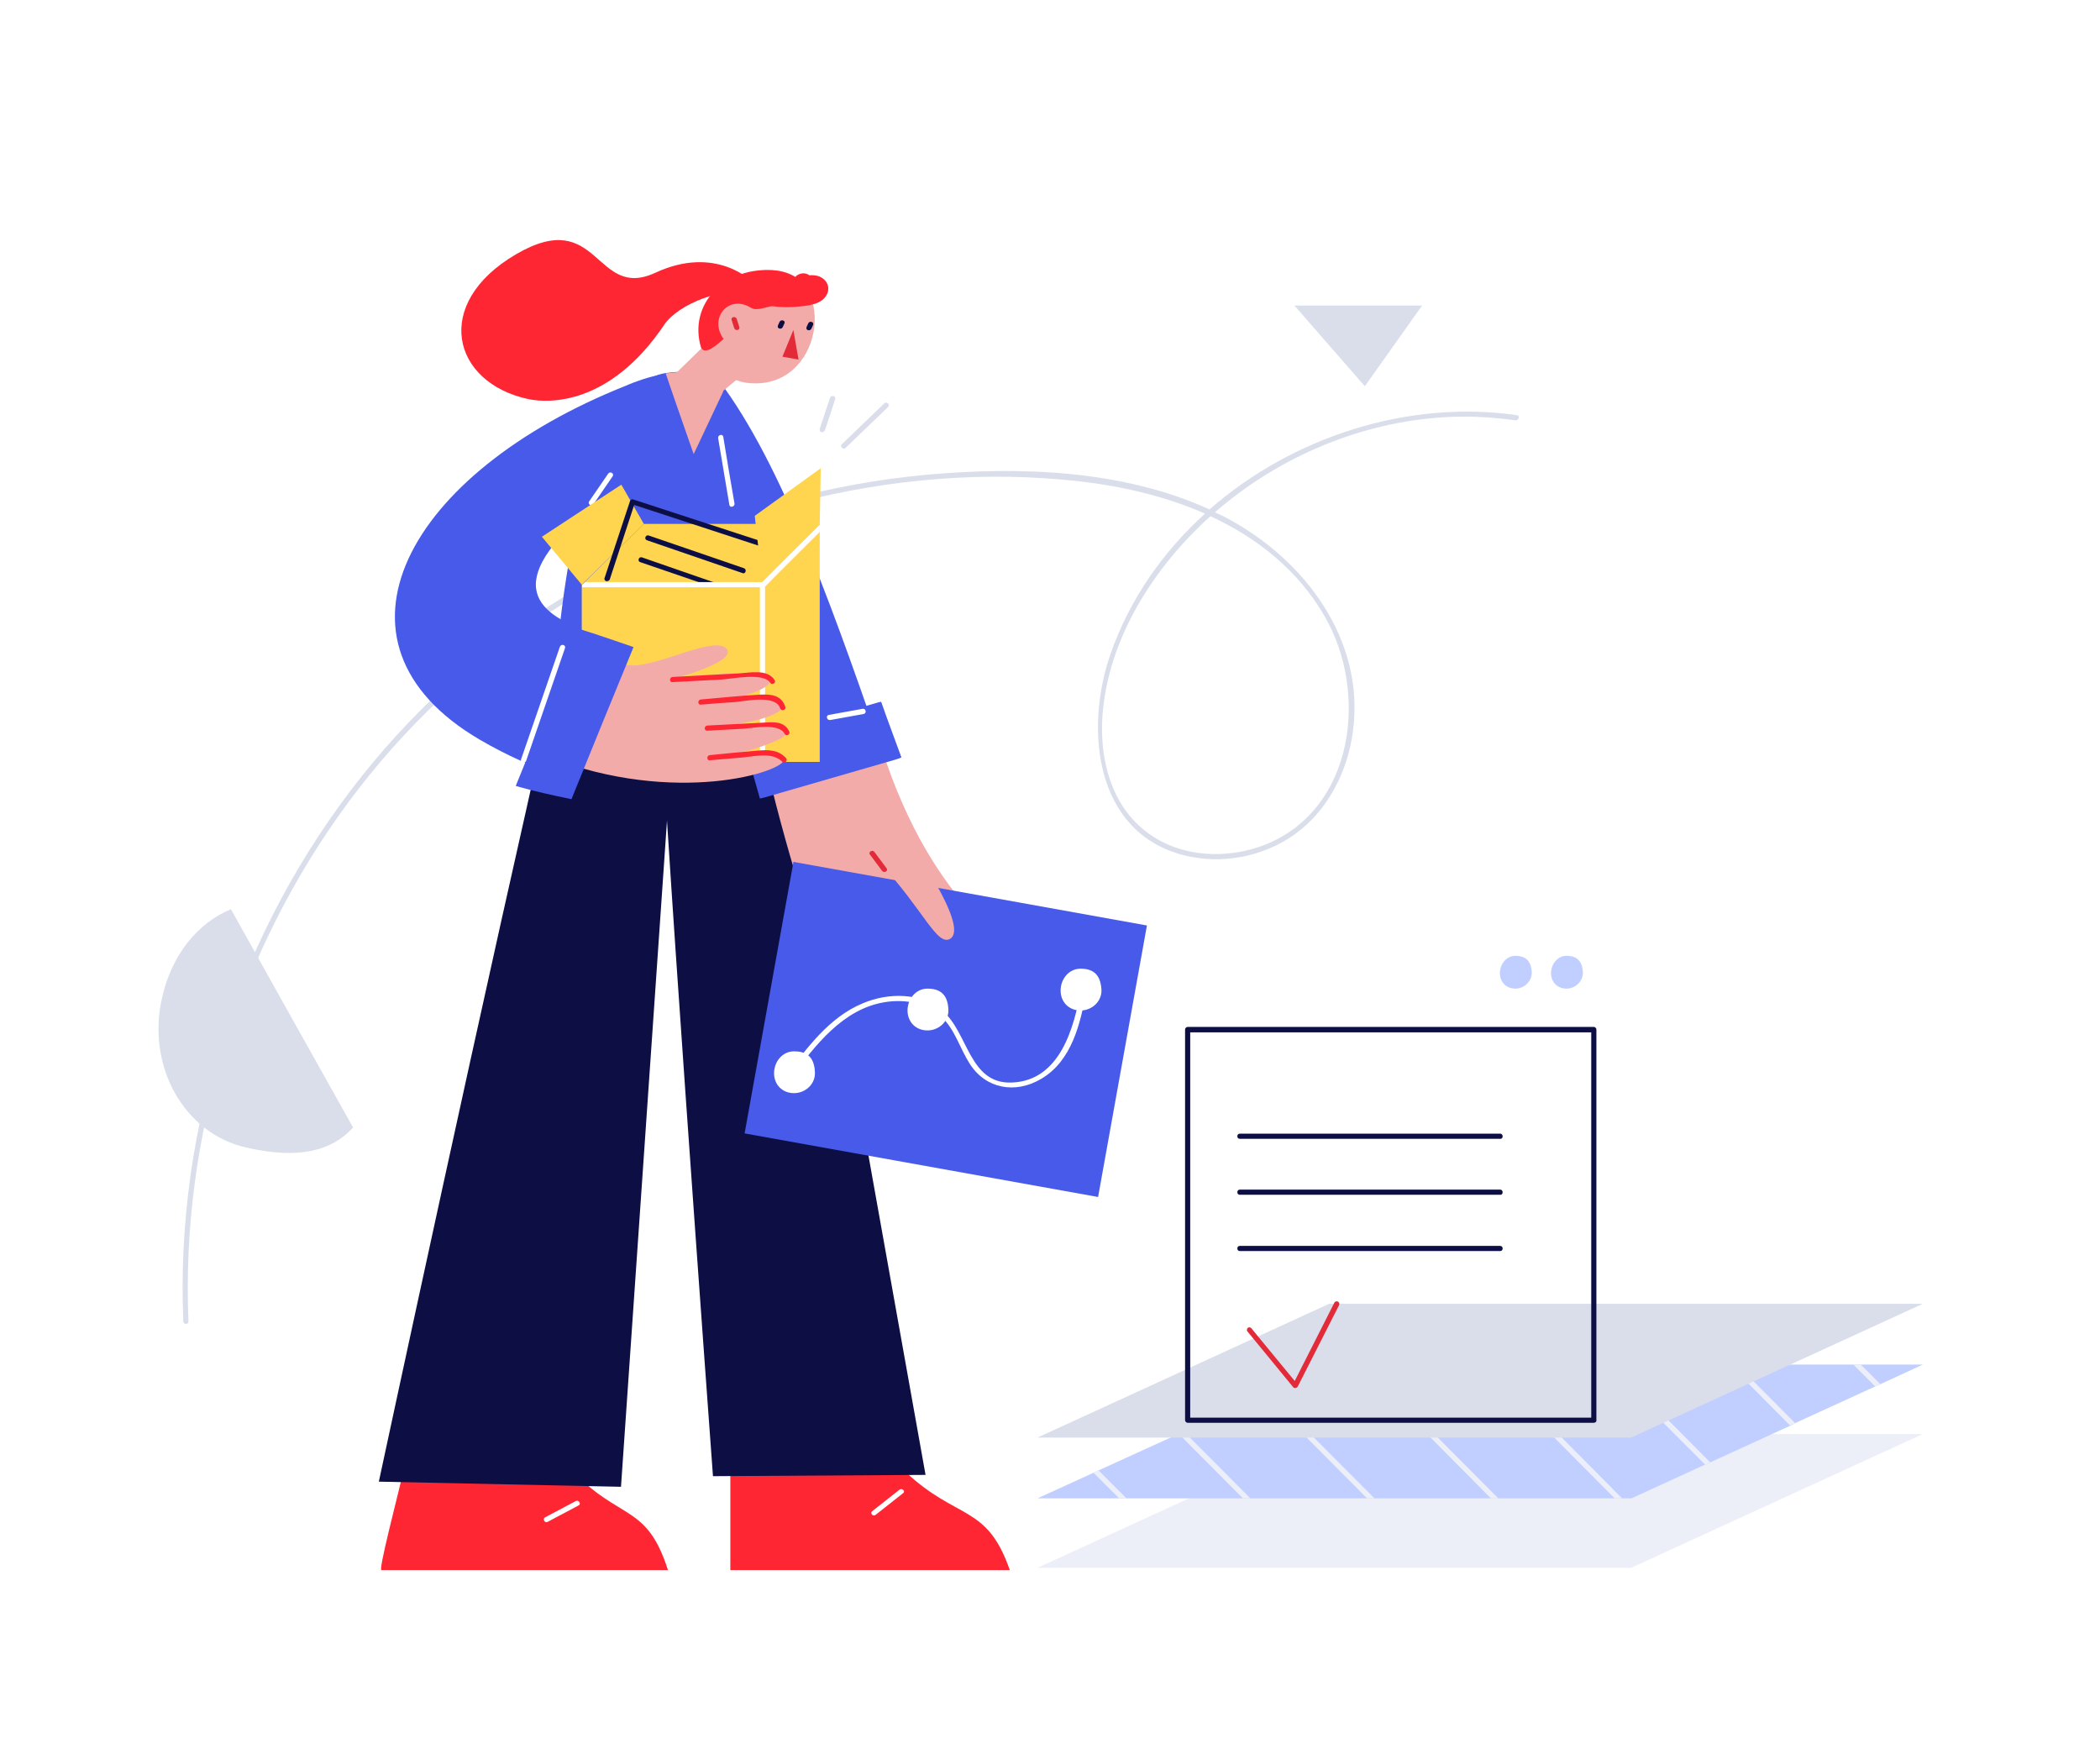 <?xml version="1.0" encoding="utf-8"?>
<!-- Generator: Adobe Illustrator 19.0.0, SVG Export Plug-In . SVG Version: 6.00 Build 0)  -->
<svg version="1.1" id="Слой_1" xmlns="http://www.w3.org/2000/svg" xmlns:xlink="http://www.w3.org/1999/xlink" x="0px" y="0px"
	 viewBox="0 0 653 545.5" style="enable-background:new 0 0 653 545.5;" xml:space="preserve">
<style type="text/css">
	.st0{fill:#FFFFFF;}
	.st1{fill:#DADEEB;}
	.st2{fill:#ECEFF8;}
	.st3{fill:#C0CFFF;}
	.st4{fill:#E22A38;}
	.st5{fill:#0D0F44;}
	.st6{fill:#FF2633;}
	.st7{fill:#475AEA;}
	.st8{fill:#F3ABAA;}
	.st9{fill:#FFD550;}
</style>
<rect id="BG" class="st0" width="653" height="545.5"/>
<g id="Ornament_6_">
	<polygon id="XMLID_381_" class="st1" points="402.5,95 424.4,120.1 442.2,95 	"/>
	<path id="XMLID_373_" class="st1" d="M471.7,129.1c-33.8-4.9-69.8,6.7-95.6,29.3c-26.9-12.3-58.9-13.4-87.8-10.8
		c-60.5,5.5-119,32.9-161.1,76.9c-41.9,43.8-67.1,103-70.1,163.5c-0.4,7.6-0.4,15.2-0.1,22.9c0,1,1.7,1,1.6,0
		c-2.4-57.4,15.5-115.1,49.7-161.4c34.2-46.3,84.6-79.2,140.3-93.4c28.1-7.2,57.6-9.7,86.5-6.5c13.4,1.5,27.1,4.6,39.6,10.1
		c-13.1,11.9-23.5,26.7-29.4,43.7c-8,23-5.1,55.3,22.7,62.5c11.7,3,24.7,0.6,34.5-6.4c10.4-7.4,16.6-19.7,18.2-32.2
		c3.8-28.4-15.1-53.4-39.2-66.2c-1.2-0.7-2.5-1.2-3.7-1.8c0.9-0.8,1.8-1.6,2.7-2.3c20-16.4,45.4-26.5,71.4-27.4
		c6.5-0.2,12.9,0.2,19.3,1.1C472.3,130.8,472.7,129.2,471.7,129.1z M412,191.8c13.4,23.3,9.3,59.2-18,70.6
		c-11.9,4.9-26.6,4.4-37.2-3.5c-11.3-8.4-14.9-22.8-14-36.2c1.7-24,15.9-46.3,33.6-62.2C391,167.3,403.7,177.3,412,191.8z"/>
	<path id="XMLID_372_" class="st1" d="M109.8,350.6c-12.7-22.6-25.3-45.2-38-67.9c-10.3,4.3-18.4,14.1-21.4,27.5
		c-4.9,21.3,6.8,42.2,26.1,46.6C93.4,360.7,103.4,357.6,109.8,350.6z"/>
</g>
<g id="Layers">
	<polygon id="XMLID_1205_" class="st2" points="507.2,487.5 322.6,487.5 413.3,445.9 597.9,445.9 	"/>
	<polygon id="XMLID_364_" class="st3" points="597.9,424.3 584.7,430.4 583.1,431.1 558.2,442.5 556.7,443.3 531.8,454.7 
		530.2,455.4 507.3,465.9 322.6,465.9 340.1,457.9 341.6,457.2 366.6,445.8 368.1,445.1 393,433.6 394.6,432.9 413.3,424.3 	"/>
	<path id="XMLID_362_" class="st2" d="M584.7,430.4l-1.6,0.7c-2.3-2.3-4.5-4.5-6.8-6.8h2.3C580.7,426.3,582.7,428.4,584.7,430.4z"/>
	<path id="XMLID_357_" class="st2" d="M558.2,442.5l-1.6,0.7c-6.3-6.3-12.5-12.6-18.8-18.9h2.3C546.2,430.4,552.2,436.5,558.2,442.5
		z"/>
	<path id="XMLID_355_" class="st2" d="M531.8,454.7l-1.6,0.7c-10.3-10.3-20.6-20.7-30.9-31h2.3C511.7,434.4,521.7,444.6,531.8,454.7
		z"/>
	<path id="XMLID_339_" class="st2" d="M504.4,465.9h-2.3c-13.8-13.8-27.5-27.7-41.3-41.6h2.3C476.9,438.2,490.6,452,504.4,465.9z"/>
	<path id="XMLID_334_" class="st2" d="M465.9,465.9h-2.3c-13.8-13.9-27.5-27.7-41.3-41.6h2.3C438.3,438.2,452.1,452,465.9,465.9z"/>
	<path id="XMLID_328_" class="st2" d="M427.4,465.9h-2.3c-10.7-10.8-21.4-21.5-32.1-32.3l1.6-0.7
		C405.5,443.9,416.4,454.9,427.4,465.9z"/>
	<path id="XMLID_326_" class="st2" d="M388.8,465.9h-2.3c-6.7-6.7-13.3-13.4-20-20.1l1.6-0.7C375,452,381.9,458.9,388.8,465.9z"/>
	<path id="XMLID_325_" class="st2" d="M350.3,465.9H348c-2.7-2.7-5.3-5.3-8-8l1.6-0.7C344.5,460.1,347.4,463,350.3,465.9z"/>
	<polygon id="XMLID_323_" class="st1" points="507.2,447 322.6,447 413.3,405.4 597.9,405.4 	"/>
</g>
<g id="Window_5_">
	<path id="XMLID_1210_" class="st4" d="M402.7,431.6c-0.2,0-0.5-0.1-0.6-0.3L387.9,414c-0.3-0.3-0.2-0.9,0.1-1.1
		c0.3-0.3,0.9-0.2,1.1,0.1l13.5,16.4l12.3-24.3c0.2-0.4,0.7-0.6,1.1-0.4c0.4,0.2,0.6,0.7,0.4,1.1l-12.9,25.4
		C403.3,431.4,403.1,431.6,402.7,431.6C402.8,431.6,402.8,431.6,402.7,431.6z"/>
	<path id="XMLID_321_" class="st5" d="M466.5,387.4h-81c-1,0-1,1.6,0,1.6h81C467.5,389,467.5,387.4,466.5,387.4z"/>
	<path id="XMLID_320_" class="st5" d="M466.5,369.9h-81c-1,0-1,1.6,0,1.6h81C467.5,371.6,467.5,369.9,466.5,369.9z"/>
	<path id="XMLID_319_" class="st5" d="M466.5,352.5h-81c-1,0-1,1.6,0,1.6h81C467.5,354.2,467.5,352.5,466.5,352.5z"/>
	<path id="XMLID_1206_" class="st5" d="M495.6,442.4H369.3c-0.4,0-0.8-0.4-0.8-0.8V320.1c0-0.4,0.4-0.8,0.8-0.8h126.3
		c0.4,0,0.8,0.4,0.8,0.8v121.5C496.5,442,496.1,442.4,495.6,442.4z M370.1,440.8h124.7V321H370.1V440.8z"/>
	<path id="XMLID_314_" class="st3" d="M492.2,302.3c0.1,2.8-2.3,5.1-5.1,5.1s-4.8-2-4.8-4.8c0-2.8,2-5.4,4.8-5.4
		S492,298.4,492.2,302.3z"/>
	<path id="XMLID_313_" class="st3" d="M476.3,302.3c0.1,2.8-2.3,5.1-5.1,5.1c-2.8,0-4.8-2-4.8-4.8c0-2.8,2-5.4,4.8-5.4
		C474,297.2,476.1,298.4,476.3,302.3z"/>
</g>
<g id="Woman_2_">
	<g id="Legs_7_">
		<path id="XMLID_1204_" class="st6" d="M227.1,488.2H314c-7.1-20.5-16.3-15.4-32.4-30.5c-1.8-1.7-3.3-6.1-4.5-12.6
			c-18.3-0.2-32-0.1-50,1.8V488.2z"/>
		<path id="XMLID_311_" class="st5" d="M205.5,217.2c-1.1,6.5,16.2,241.8,16.2,241.8l66.1-0.4l-49.9-279.2L205.5,217.2z"/>
		<path id="XMLID_1203_" class="st6" d="M178.3,457.7c-1.7-1.7-3-6.1-4.1-12.6c-16.9-0.2-29.4-0.1-46.1,1.8
			c-5.7,23-10.4,41.3-9.5,41.3h89.1C201.2,467.7,192.9,472.8,178.3,457.7z"/>
		<path id="XMLID_309_" class="st5" d="M174.2,205.4c-22.7,98-56.4,255.3-56.4,255.3l75.3,1.6l16.7-241.8L174.2,205.4z"/>
		<path id="XMLID_308_" class="st0" d="M279.7,463.2c-2.8,2.2-5.7,4.5-8.5,6.7c-0.8,0.6,0.3,1.8,1.1,1.1c2.8-2.2,5.7-4.5,8.5-6.7
			C281.7,463.7,280.5,462.6,279.7,463.2z"/>
		<path id="XMLID_307_" class="st0" d="M179.1,466.7l-9.6,5.1c-0.9,0.5-0.1,1.9,0.8,1.4c3.2-1.7,6.4-3.4,9.6-5.1
			C180.8,467.7,180,466.3,179.1,466.7z"/>
	</g>
	<g id="Lines_3_">
		<path id="XMLID_306_" class="st1" d="M258.1,123.7c-1.1,3.2-2.2,6.5-3.2,9.7c-0.3,1,1.2,1.4,1.6,0.4c1.1-3.2,2.2-6.5,3.2-9.7
			C260,123.1,258.5,122.7,258.1,123.7z"/>
		<path id="XMLID_305_" class="st1" d="M275,125.4c-4.4,4.2-8.8,8.5-13.2,12.7c-0.8,0.7,0.4,1.9,1.1,1.2c4.4-4.2,8.8-8.5,13.2-12.7
			C276.9,125.9,275.8,124.7,275,125.4z"/>
	</g>
	<path id="Body_7_" class="st7" d="M211.8,221.6l-40,1.7c3.2-65.2,17.2-104.6,35.2-107.3c5.7-0.9,10.5-0.1,13.8,1.2
		c1.8,0.7,3.2,2.2,4.2,4.4C234.8,142.3,211.8,221.6,211.8,221.6z"/>
	<g id="Hand_13_">
		<path id="XMLID_513_" class="st8" d="M275.7,237.3c-0.4-1.3-0.9-2.5-1.3-3.8c-11.5,3.7-23.1,7.2-34.5,11.1
			c7.6,30.7,17,56.9,17,56.9l62.6-3.8C319.4,297.7,292.4,285.3,275.7,237.3z"/>
		<path id="XMLID_302_" class="st7" d="M239.5,243.3c11.3-4.1,22.5-8.7,33.6-13.3c-15.8-45.4-31.4-89-51.4-114.1l-16.7,13.5
			c0,0,18.4,35.1,24.3,78.8C230.9,220.7,236.4,230.7,239.5,243.3z"/>
		<path id="XMLID_300_" class="st7" d="M274,218.2c-0.3,0.1-0.6,0.1-0.9,0.2c-13.6,3.9-27.2,7.9-40.8,11.8c-0.3,0.1-0.6,0.2-0.8,0.3
			c1.4,6,3.1,11.9,4.8,17.8c0.4-0.1,0.8-0.2,1.3-0.3c13.6-3.9,27.2-7.9,40.8-11.8c0.7-0.2,1.3-0.4,1.9-0.7
			C278.2,229.7,276,224,274,218.2z"/>
		<path id="XMLID_299_" class="st0" d="M268.2,220.4c-3.5,0.6-7,1.3-10.5,1.9c-1,0.2-0.6,1.7,0.4,1.6c3.5-0.6,7-1.3,10.5-1.9
			C269.6,221.7,269.2,220.2,268.2,220.4z"/>
		<path id="XMLID_298_" class="st0" d="M224.9,135.8c-0.2-1-1.7-0.6-1.6,0.4c1.2,6.9,2.3,13.9,3.5,20.8c0.2,1,1.7,0.6,1.6-0.4
			C227.2,149.7,226,142.7,224.9,135.8z"/>
	</g>
	<g id="Sleave">
		<path id="XMLID_296_" class="st7" d="M189.6,198.5c-14.8-4.5-35-11.2-13.8-33.2c27.5-28.6,45.4-43.5,39.5-47.8
			c-5.9-4.3-20.6,2.4-20.6,2.4c-68,27-97.3,79.8-45.5,110.1c8.4,4.9,16.8,8.6,25,11.4C178.3,229.5,185.5,210.4,189.6,198.5z"/>
		<path id="XMLID_295_" class="st0" d="M189.1,147.3l-5.9,8.6c-0.6,0.9,0.8,1.7,1.4,0.8c2-2.9,4-5.8,5.9-8.6
			C191.1,147.2,189.7,146.4,189.1,147.3z"/>
	</g>
	<g id="Graphic">
		
			<rect id="XMLID_293_" x="238.4" y="277.2" transform="matrix(0.984 0.177 -0.177 0.984 61.206 -46.967)" class="st7" width="111.7" height="85.8"/>
		<path id="XMLID_292_" class="st0" d="M336.1,307.7c-2.1,11.9-6.5,28.3-21.4,28.9c-13.3,0.6-13.6-15.4-21.5-22.2
			c-6.8-5.9-17.1-5.8-25-2.4c-10.3,4.3-17.3,13.8-23.7,22.4c-0.6,0.8,0.8,1.6,1.4,0.8c7.5-10,16.1-21.5,29.3-23.6
			c6.2-1,13.1,0.2,17.7,4.7c4.1,4,5.6,9.7,8.6,14.4c5,7.9,14.2,9.5,22.2,4.8c9.6-5.6,12.3-17.3,14.1-27.4
			C337.9,307.1,336.3,306.7,336.1,307.7z"/>
		<path id="XMLID_291_" class="st0" d="M342.5,307.7c0.2,3.6-2.9,6.5-6.5,6.5c-3.6,0-6.2-2.6-6.2-6.2c0-3.6,2.6-6.8,6.2-6.8
			C339.6,301.2,342.2,302.7,342.5,307.7z"/>
		<path id="XMLID_290_" class="st0" d="M294.9,313.9c0.2,3.6-2.9,6.5-6.5,6.5s-6.2-2.6-6.2-6.2s2.6-6.8,6.2-6.8
			S294.7,308.9,294.9,313.9z"/>
		<path id="XMLID_286_" class="st0" d="M253.4,333.4c0.2,3.6-2.9,6.5-6.5,6.5s-6.2-2.6-6.2-6.2s2.6-6.8,6.2-6.8
			S253.2,328.3,253.4,333.4z"/>
	</g>
	<g id="Box">
		<polygon id="XMLID_285_" class="st9" points="254.9,162.9 254.9,236.9 180.9,236.9 180.9,181.8 181.9,180.9 200.2,162.9 		"/>
		<path id="XMLID_283_" class="st5" d="M224.4,181.9c-8.3-2.9-16.6-5.7-24.8-8.6c-1-0.3-1.5,1.2-0.5,1.5l18.4,6.3
			C219.8,181.6,222.1,181.8,224.4,181.9z"/>
		<path id="XMLID_282_" class="st0" d="M254.9,163.1v2.3c-5.6,5.6-11.3,11.2-16.9,16.9c0,0,0,0-0.1,0.1v54.6h-1.6v-54.4h-55.3v-0.7
			l1-0.9H237C242.9,174.9,248.9,169,254.9,163.1z"/>
		<polyline id="XMLID_280_" class="st9" points="200.2,162.9 180.9,181.8 168.5,166.9 193.2,150.7 200.2,162.9 		"/>
		<path id="XMLID_660_" class="st5" d="M188.8,180.7c-0.1,0-0.2,0-0.3,0c-0.4-0.1-0.7-0.6-0.5-1l7.9-23.9c0.1-0.4,0.6-0.7,1-0.5
			l47.2,15.4c0.4,0.1,0.7,0.6,0.5,1c-0.1,0.4-0.6,0.7-1,0.5l-46.4-15.2l-7.6,23.2C189.4,180.5,189.1,180.7,188.8,180.7z"/>
		<path id="XMLID_274_" class="st5" d="M231.4,176.7c-9.9-3.4-19.8-6.8-29.7-10.2c-1-0.3-1.5,1.2-0.5,1.5
			c9.9,3.4,19.8,6.8,29.7,10.2C231.8,178.6,232.3,177.1,231.4,176.7z"/>
		<polygon id="XMLID_270_" class="st9" points="234.7,160.4 237,180.9 254.9,163.1 255.2,145.6 		"/>
	</g>
	<g id="Hand_12_">
		<path id="XMLID_663_" class="st8" d="M245,226.8c-0.9-2.8-20.2-1-20.2-1s19.7-2.2,18.7-7c-0.7-3.5-11.1-2.3-16.8-1.4
			c5.1-1,13.4-3.3,13.2-6.6c-0.2-3.2-28.9-0.2-28.9-0.2s18.7-5.1,14.8-9c-3.9-3.9-21.4,5.8-29.7,5.3c-2.1-0.1-6.2-0.9-10.8-2.4
			c-4.9,10.3-9.7,20.7-14.9,30.8c39.7,15.5,73.8,4.6,73.4,0.8c-0.5-4.4-18-1-18-1S246.2,230.7,245,226.8z"/>
		<path id="XMLID_267_" class="st7" d="M177.7,248.5c6.4-15.8,12.8-31.5,19.3-47.3c-5.6-1.9-11.2-3.9-16.8-5.6
			c-6.5,16.1-13.1,32.2-19.6,48.2c-0.1,0.2-0.1,0.4-0.2,0.6C166,246,171.9,247.3,177.7,248.5z"/>
		<path id="XMLID_266_" class="st0" d="M174.1,201.1c-4,11.7-8.1,23.4-12.1,35.1c-0.3,1,1.2,1.4,1.6,0.4c4-11.7,8.1-23.4,12.1-35.1
			C176,200.5,174.5,200.1,174.1,201.1z"/>
		<path id="XMLID_2096_" class="st6" d="M240.9,211.5c-2.3-3.6-7.7-2.3-11.2-2.1c-6.9,0.4-13.7,0.7-20.6,1.1c-1,0.1-1,1.7,0,1.6
			c5.1-0.3,10.2-0.5,15.2-0.8c3.3-0.2,13.1-2.3,15.2,1C240,213.2,241.4,212.4,240.9,211.5z"/>
		<path id="XMLID_2097_" class="st6" d="M244.2,219.8c-1.2-3.7-4.5-4-8-3.8c-6.1,0.3-12.2,1-18.3,1.5c-1,0.1-1,1.7,0,1.6
			c3.6-0.3,7.1-0.6,10.7-0.8c3.3-0.3,12.7-2.4,14,2C243,221.2,244.5,220.8,244.2,219.8z"/>
		<path id="XMLID_2098_" class="st6" d="M245.4,227.4c-1.6-3.2-4.8-2.9-8-2.7c-5.8,0.3-11.7,0.6-17.5,0.9c-1,0.1-1,1.7,0,1.6
			c3.7-0.2,7.4-0.4,11.1-0.6c3.2-0.2,11.2-1.9,13,1.6C244.5,229.1,245.9,228.3,245.4,227.4z"/>
		<path id="XMLID_2099_" class="st6" d="M244.4,235.7c-2.4-2.6-5.5-2.6-8.8-2.3c-5,0.4-10,0.9-14.9,1.4c-1,0.1-1,1.7,0,1.6
			c3.5-0.3,7-0.6,10.5-0.9c3.9-0.4,9.2-1.7,12.2,1.5C244,237.6,245.1,236.4,244.4,235.7z"/>
	</g>
	<g id="Finger_2_">
		<path id="XMLID_261_" class="st8" d="M273.5,268.2c13.5,14.4,18,26.5,22.1,23.6c5.8-4.1-13.4-30.8-13.4-30.8L273.5,268.2z"/>
		<path id="XMLID_659_" class="st4" d="M275.7,270c-1.3-1.7-2.5-3.4-3.8-5.1c-0.6-0.8-2,0-1.4,0.8c1.3,1.7,2.5,3.4,3.8,5.1
			C274.9,271.6,276.3,270.8,275.7,270z"/>
	</g>
	<g id="Head_7_">
		<path id="XMLID_1202_" class="st6" d="M206.6,100.9c4.3-6.3,18.6-12.2,27.7-9.4c-0.1-2.5-0.3-3.8-0.3-3.8s-11.2-11.7-30.2-2.9
			c-19,8.8-17.3-21-43.4-5.7c-26.1,15.3-19.9,39.9,3.9,45C170.5,125.4,189.6,126.2,206.6,100.9z"/>
		<path id="XMLID_833_" class="st8" d="M227.8,99.5c-0.8-0.1-19.9,18.8-19.9,18.8s11.8,7.7,12.4,7.1c0.6-0.6,19.3-16.1,19.3-16.1
			L227.8,99.5z"/>
		<path id="XMLID_832_" class="st8" d="M241.3,84.1c19.2,1.9,14.8,37.3-8.5,35C213.3,117.2,217.3,81.7,241.3,84.1z"/>
		<path id="XMLID_831_" class="st6" d="M254.6,85.9c-0.9-0.3-1.9-0.4-2.9-0.3c-0.6-0.4-1.3-0.7-2.2-0.6c-0.9,0.1-1.7,0.5-2.2,1.1
			c-1.7-1-3.7-1.7-6-2c-15.9-1.6-27.4,10.5-23.3,24c0.9,1.6,2.7,1.2,7-2.7c-4.7-6.5,1.6-14,8.5-9.7c1.8,1.1,4.8-0.3,6.5-0.5
			c2.9,0.4,5.7,0.4,8.6,0.1c3-0.3,7.1-0.7,8.6-3.9C258.2,89.1,257,86.8,254.6,85.9z"/>
		<polygon id="XMLID_828_" class="st4" points="246.7,102.6 243.3,110.9 248.3,111.8 		"/>
		<path id="XMLID_251_" class="st5" d="M242.4,100.1l-0.5,1.1c-0.4,1,1.1,1.4,1.5,0.5l0.5-1.1C244.4,99.6,242.8,99.2,242.4,100.1z"
			/>
		<path id="XMLID_250_" class="st5" d="M251.3,100.6l-0.5,1.1c-0.4,1,1.1,1.4,1.5,0.5l0.5-1.1C253.3,100.1,251.7,99.6,251.3,100.6z"
			/>
		<path id="XMLID_249_" class="st4" d="M229.9,101.7c-0.3-0.8-0.5-1.7-0.8-2.5c-0.3-1-1.9-0.7-1.6,0.3c0.3,0.8,0.5,1.7,0.8,2.5
			C228.6,103,230.2,102.7,229.9,101.7z"/>
		<path id="XMLID_662_" class="st8" d="M224.9,121.7l-9.2,19.5c0,0-6.8-19.4-8.7-25.1c5.7-0.9,10.5-0.1,13.8,1.2
			C222.5,118,223.9,119.5,224.9,121.7z"/>
	</g>
</g>
</svg>
